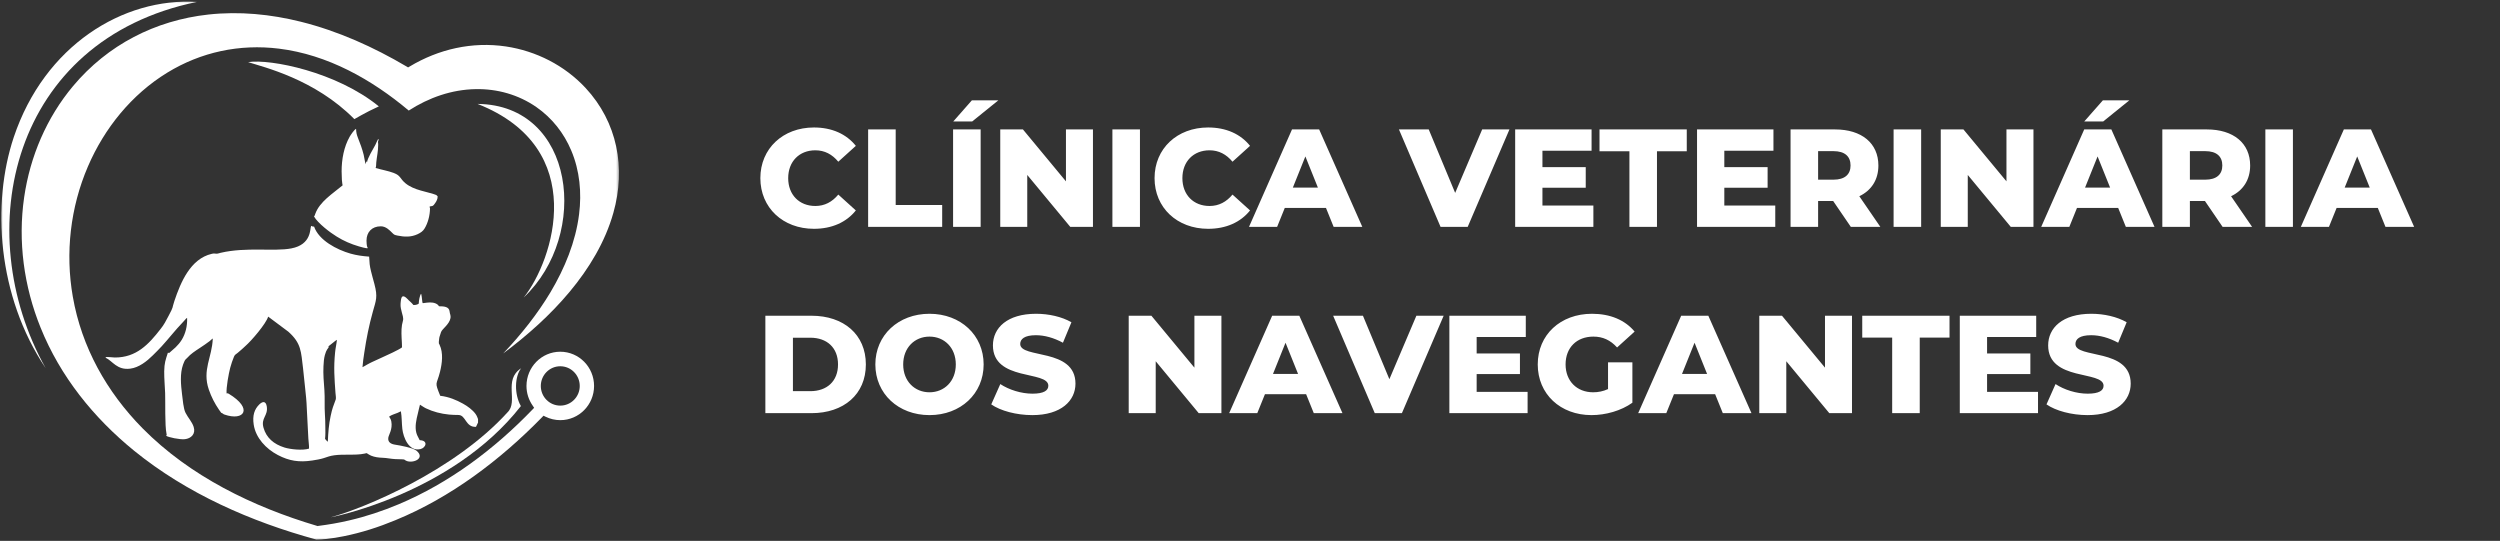 <svg xmlns="http://www.w3.org/2000/svg" width="416" height="90" viewBox="0 0 416 90" fill="none"><rect x="0" y="0" width="416" height="90" fill="#333333" stroke="none"/><g clip-path="url(#clip0_79_191)"><mask id="mask0_79_191" style="mask-type:luminance" maskUnits="userSpaceOnUse" x="0" y="0" width="104" height="90"><path d="M0 0H103.235V90H0V0Z" fill="white"></path></mask><g mask="url(#mask0_79_191)"><path fill-rule="evenodd" clip-rule="evenodd" d="M19.11 59.489C22.679 59.5 24.733 57.313 26.731 54.729C26.995 54.398 27.193 54.111 27.434 53.702C27.632 53.349 27.863 52.907 28.049 52.565C28.961 50.853 28.566 51.438 29.027 50.058C30.059 46.999 31.674 43.068 35.232 42.239C35.605 42.151 35.66 42.184 36.023 42.217C36.187 42.228 36.572 42.107 36.736 42.063C40.998 41.069 45.61 41.886 48.477 41.334C51.892 40.682 51.552 38.021 51.771 37.59C52.024 37.623 51.771 37.612 51.991 37.679C52.079 37.701 52.156 37.69 52.266 37.712C53.056 39.987 56.022 41.544 58.339 42.206C59.371 42.493 60.283 42.615 61.425 42.703L61.513 43.962C61.557 44.327 61.645 44.779 61.733 45.122C61.908 45.862 62.106 46.502 62.304 47.264C62.875 49.428 62.578 49.947 62.04 51.869C61.403 54.155 60.975 56.286 60.623 58.649C60.502 59.422 60.371 60.328 60.316 61.101C60.502 61.023 60.843 60.803 61.085 60.67C61.392 60.505 61.623 60.372 61.919 60.239C62.49 59.974 63.029 59.721 63.6 59.467C64.291 59.157 66.422 58.197 66.894 57.799C66.905 57.335 66.85 56.739 66.828 56.242C66.784 55.204 66.763 54.331 67.059 53.327C67.169 52.951 66.96 52.322 66.861 51.968C66.751 51.538 66.62 51.085 66.653 50.566C66.686 50.19 66.708 49.417 67.015 49.318C67.345 49.208 67.85 49.804 67.993 49.947C68.135 50.08 68.278 50.19 68.399 50.323C68.542 50.489 68.651 50.555 68.794 50.754C69.212 50.787 69.662 50.599 69.684 50.5C69.684 50.069 69.838 49.185 70.057 48.887C70.079 48.909 70.068 48.887 70.101 48.965C70.112 48.987 70.123 49.031 70.123 49.064C70.211 49.428 70.244 50.212 70.321 50.422C70.42 50.455 70.31 50.444 70.464 50.433L71.079 50.356C71.683 50.29 72.385 50.312 72.858 50.721C72.99 50.831 72.957 50.864 73.044 50.963C73.868 50.963 74.736 51.019 74.813 51.836C74.846 52.233 75.032 52.465 74.966 52.907C74.791 53.978 73.561 54.729 73.385 55.27C73.067 56.253 73.121 55.944 73.022 56.871C73.001 57.181 73.022 57.114 73.143 57.368C73.791 58.738 73.572 60.427 73.22 61.863C72.638 64.193 72.254 63.398 73.253 65.86C74.703 66.026 75.955 66.567 77.031 67.163C77.811 67.594 78.624 68.19 79.129 68.875C79.447 69.328 79.425 69.516 79.546 69.736V70.311L79.206 71.028C77.448 71.117 77.536 69.074 76.295 69.052C75.735 69.041 75.274 69.041 74.736 68.986C73.363 68.853 72.056 68.511 70.881 67.948C70.453 67.738 70.211 67.528 69.882 67.34C69.75 67.793 69.651 68.356 69.53 68.809C69.278 69.825 69.003 70.973 69.278 72.022C69.42 72.552 69.651 72.817 69.838 73.248C71.309 73.292 70.881 74.507 69.969 74.728C68.025 75.192 67.114 72.784 66.949 71.371C66.839 70.399 66.872 69.361 66.708 68.444C66.521 68.511 66.389 68.599 66.191 68.687C65.719 68.875 65.126 69.041 64.753 69.317C64.874 69.604 65.027 69.67 65.115 70.123C65.357 71.448 64.676 72.343 64.61 72.85C64.511 73.59 65.071 73.889 65.708 73.988C66.565 74.121 68.706 74.507 69.299 74.993C70.771 76.208 68.915 77.102 67.729 76.727C67.246 76.572 67.498 76.428 66.883 76.428C66.499 76.428 66.136 76.406 65.774 76.395C65.049 76.362 64.379 76.197 63.676 76.174C62.974 76.152 62.337 76.064 61.743 75.821C61.612 75.766 61.491 75.7 61.381 75.633C60.755 75.258 61.304 75.435 60.063 75.578C58.624 75.744 57.098 75.567 55.659 75.755C54.923 75.854 54.528 76.009 53.869 76.23C53.386 76.395 52.485 76.55 51.958 76.627C49.784 76.959 48.114 76.704 46.225 75.711C44.281 74.695 42.546 72.873 42.217 70.653C41.986 69.151 42.327 68.091 43.161 67.285C43.688 66.777 44.237 66.689 44.391 67.627C44.644 69.206 43.37 69.538 43.853 71.194C44.325 72.84 45.533 73.911 47.356 74.474C48.345 74.772 50.333 74.993 51.42 74.65C51.453 74.154 51.332 73.48 51.31 72.961L51.134 69.582C51.102 69.019 51.069 68.444 51.047 67.881C51.014 66.788 50.893 65.662 50.772 64.557C50.64 63.464 50.563 62.415 50.432 61.333C50.08 58.473 50.146 57.136 47.993 55.204L44.622 52.686C44.292 53.846 41.832 56.717 40.833 57.578C40.613 57.766 40.438 57.965 40.207 58.152C39.976 58.351 39.779 58.539 39.537 58.727C39.24 58.969 39.076 59.003 38.933 59.356C38.691 59.941 38.483 60.538 38.307 61.2C38.054 62.161 37.626 64.48 37.703 65.463C37.934 65.463 37.857 65.397 38.043 65.507C42.206 68.025 40.591 70.112 37.362 68.986C37.143 68.908 37.22 68.919 37.077 68.82C36.715 68.544 37.066 69.063 36.451 68.19C35.737 67.152 35.177 66.07 34.749 64.833C33.617 61.532 35.298 59.477 35.407 56.319C35.243 56.408 35.078 56.617 34.902 56.75C34.364 57.158 33.826 57.523 33.255 57.898C32.464 58.417 31.717 58.903 31.179 59.522L30.872 59.82C30.751 59.919 30.542 60.449 30.465 60.659C29.916 62.183 30.103 64.049 30.29 65.595C30.41 66.468 30.509 68.003 30.883 68.709C31.3 69.527 31.959 70.2 32.223 71.028C32.607 72.221 31.794 72.961 30.762 73.082C29.982 73.182 27.907 72.751 27.654 72.508C27.731 72.287 27.786 72.475 27.709 72.177C27.412 70.808 27.533 66.876 27.478 65.397C27.434 64.182 27.314 63.066 27.324 61.797C27.346 60.405 27.544 59.897 27.939 58.682C28.225 58.716 28.005 58.859 28.313 58.594L29.213 57.799C29.587 57.435 29.938 57.037 30.246 56.54C30.861 55.535 31.19 54.276 31.135 52.896C30.971 52.973 30.872 53.139 30.74 53.271C30.586 53.426 30.509 53.525 30.378 53.669C29.18 54.906 28.071 56.352 26.896 57.633C26.402 58.175 25.93 58.627 25.424 59.135C24.447 60.107 23.118 61.167 21.669 61.344C19.461 61.631 18.725 60.052 17.583 59.533V59.444C17.726 59.345 18.648 59.477 19.11 59.489ZM54.55 73.502C54.616 71.978 54.715 70.62 55.022 69.206C55.308 67.859 55.462 67.594 55.868 66.468C55.945 66.258 55.846 65.673 55.824 65.397C55.648 62.89 55.505 61.2 55.758 58.649C55.824 57.92 56 57.236 56.066 56.551C55.857 56.639 55.527 56.949 55.33 57.092C55.099 57.269 54.901 57.446 54.66 57.622C54.66 57.799 54.748 57.644 54.66 57.843C54.616 57.954 54.308 58.141 54.056 59.091C53.902 59.676 53.858 60.273 53.825 60.946C53.759 62.227 53.88 63.641 53.979 64.911C54.078 66.247 53.968 67.704 54.067 68.986C54.122 69.582 54.122 70.366 54.133 70.995C54.144 71.669 54.166 72.409 54.089 73.027C54.1 73.038 54.418 73.447 54.55 73.502ZM58.185 22.749C58.383 22.406 58.954 21.567 59.251 21.435C59.273 22.108 59.36 22.417 59.569 22.959C59.942 23.897 60.261 24.747 60.514 25.752L60.821 27.331L60.964 26.801L61.063 27.033C61.183 26.227 62.051 24.88 62.457 24.107C62.534 23.952 62.853 23.212 62.908 23.157C63.039 23.201 63.039 23.146 62.984 23.323C62.798 23.897 62.93 23.4 62.93 24.063C62.93 25.211 62.71 25.995 62.611 27.033C62.589 27.232 62.6 27.828 62.501 27.95C63.435 28.237 64.577 28.425 65.489 28.767C66.719 29.231 66.532 29.728 67.476 30.501C68.157 31.064 69.069 31.439 70.013 31.704C70.266 31.782 72.407 32.323 72.583 32.444L72.825 32.665C72.847 33.096 72.616 33.505 72.43 33.77C72.012 34.366 72.078 34.244 71.496 34.355C71.485 34.576 71.551 34.565 71.551 34.664C71.551 35.857 71.189 37.149 70.65 38.021C70.387 38.463 70.002 38.728 69.486 38.971C68.388 39.479 67.312 39.435 66.159 39.203C65.522 39.07 65.576 39.037 65.214 38.695C64.852 38.341 64.226 37.657 63.369 37.657C61.875 37.657 60.986 38.639 60.986 40.042C60.986 40.285 61.019 40.837 61.096 41.058C61.183 41.334 61.205 41.058 61.172 41.301C61.041 41.367 59.953 41.08 59.734 41.003C58.405 40.616 57.186 40.086 56.033 39.368C54.934 38.706 52.903 37.149 52.255 36.033C52.452 35.702 52.31 36 52.463 35.581C53.199 33.549 55.33 32.246 57.01 30.843C57.01 30.843 56.9 30.258 56.889 29.927L56.845 28.513C56.845 26.503 57.23 24.438 58.185 22.749Z" fill="white"></path><path fill-rule="evenodd" clip-rule="evenodd" d="M46.412 8.094C39.866 7.288 33.464 8.646 27.83 12.092C21.899 15.725 17.374 21.324 14.629 27.707C11.707 34.509 10.84 42.073 12.114 49.362C13.585 57.788 17.759 65.219 23.711 71.26C31.608 79.255 42.107 84.346 52.749 87.504L52.848 87.537L52.947 87.515C54.682 87.294 56.351 87.007 58.053 86.61C60.876 85.958 63.644 85.041 66.323 83.915C74.78 80.359 82.248 74.749 88.596 68.157L88.881 67.859L88.651 67.516C87.97 66.545 87.607 65.407 87.607 64.226C87.607 61.1 90.1 58.527 93.23 58.527C96.349 58.527 98.853 61.089 98.853 64.226C98.853 67.351 96.349 69.913 93.23 69.913C92.374 69.913 91.539 69.714 90.77 69.338L90.441 69.173L90.188 69.438C83.247 76.549 74.988 82.8 65.752 86.576C63.007 87.714 60.129 88.641 57.208 89.227C56.263 89.415 55.297 89.58 54.33 89.68C53.77 89.735 53.199 89.779 52.628 89.779C41.777 86.819 31.102 82.137 22.305 74.992C15.562 69.504 10.027 62.635 6.754 54.519C3.976 47.65 2.954 40.163 4.02 32.819C5.008 26.028 7.754 19.579 12.158 14.322C17.913 7.454 25.831 3.39 34.683 2.418C39.844 1.855 45.05 2.363 50.08 3.622C56.263 5.168 62.172 7.829 67.652 11.065L67.905 11.219L68.168 11.065C73.012 8.161 78.58 6.902 84.181 7.73C89.211 8.481 93.933 10.877 97.426 14.621C102.741 20.341 104.169 27.939 102.071 35.392C100.709 40.262 97.997 44.713 94.779 48.567C91.583 52.399 87.772 55.8 83.731 58.815C86.707 55.678 89.419 52.277 91.616 48.6C93.966 44.646 95.789 40.24 96.36 35.646C96.811 32.08 96.47 28.391 95.064 25.067C93.834 22.13 91.847 19.623 89.244 17.812C86.278 15.758 82.753 14.764 79.162 14.831C75.164 14.897 71.353 16.244 68.014 18.397C61.842 13.207 54.495 9.088 46.412 8.094ZM96.47 64.226C96.47 62.426 95.031 60.946 93.23 60.946C91.429 60.946 89.99 62.426 89.99 64.226C89.99 66.026 91.429 67.494 93.23 67.494C95.02 67.494 96.47 66.026 96.47 64.226Z" fill="white"></path><path d="M55.066 86.068C60.47 84.611 75.538 78.427 84.455 68.609C86.311 66.799 83.687 63.232 86.718 61.277C85.663 62.602 85.521 65.54 86.674 67.572C75.131 82.325 54.704 86.168 55.066 86.068ZM32.772 0.32C1.911 6.659 -5.195 38.396 7.6 61.266C-0.483 49.218 -1.384 33.846 2.284 22.848C7.402 7.564 20.482 -0.431 32.772 0.32ZM58.965 19.822C59.02 19.822 60.711 18.751 63.039 17.702C56 11.959 45.017 9.773 41.283 10.336C43.798 11.153 52.376 13.141 58.965 19.822ZM87.146 49.505C98.238 39.014 95.668 17.448 79.469 17.293C98.216 24.67 92.077 43.343 87.146 49.505Z" fill="white"></path></g></g><path d="M135.44 38.074C130.298 38.074 126.523 34.577 126.523 29.643C126.523 24.71 130.298 21.212 135.44 21.212C138.428 21.212 140.837 22.301 142.412 24.27L139.493 26.91C138.474 25.683 137.224 25.011 135.672 25.011C133.008 25.011 131.155 26.864 131.155 29.643C131.155 32.423 133.008 34.276 135.672 34.276C137.224 34.276 138.474 33.604 139.493 32.377L142.412 35.017C140.837 36.986 138.428 38.074 135.44 38.074ZM144.457 37.75V21.537H149.043V34.114H156.779V37.75H144.457ZM158.616 20.216L161.72 16.696H166.121L161.766 20.216H158.616ZM158.593 37.75V21.537H163.179V37.75H158.593ZM177.374 21.537H181.868V37.75H178.092L170.935 29.111V37.75H166.442V21.537H170.217L177.374 30.176V21.537ZM185.103 37.75V21.537H189.689V37.75H185.103ZM201.035 38.074C195.893 38.074 192.118 34.577 192.118 29.643C192.118 24.71 195.893 21.212 201.035 21.212C204.023 21.212 206.432 22.301 208.007 24.27L205.088 26.91C204.069 25.683 202.818 25.011 201.267 25.011C198.603 25.011 196.75 26.864 196.75 29.643C196.75 32.423 198.603 34.276 201.267 34.276C202.818 34.276 204.069 33.604 205.088 32.377L208.007 35.017C206.432 36.986 204.023 38.074 201.035 38.074ZM221.917 37.75L220.643 34.6H213.787L212.513 37.75H207.834L214.991 21.537H219.508L226.688 37.75H221.917ZM215.13 31.218H219.299L217.215 26.03L215.13 31.218ZM246.634 21.537H251.173L244.225 37.75H239.708L232.783 21.537H237.74L242.14 32.099L246.634 21.537ZM256.662 34.206H265.139V37.75H252.123V21.537H264.838V25.081H256.662V27.814H263.866V31.241H256.662V34.206ZM271.135 37.75V25.173H266.156V21.537H280.678V25.173H275.721V37.75H271.135ZM286.926 34.206H295.404V37.75H282.387V21.537H295.102V25.081H286.926V27.814H294.13V31.241H286.926V34.206ZM307.977 37.75L305.036 33.442H302.534V37.75H297.948V21.537H305.36C309.784 21.537 312.564 23.83 312.564 27.536C312.564 29.921 311.405 31.682 309.39 32.654L312.888 37.75H307.977ZM307.931 27.536C307.931 26.03 306.982 25.15 305.082 25.15H302.534V29.898H305.082C306.982 29.898 307.931 29.018 307.931 27.536ZM315.094 37.75V21.537H319.68V37.75H315.094ZM333.875 21.537H338.368V37.75H334.593L327.436 29.111V37.75H322.942V21.537H326.718L333.875 30.176V21.537ZM354.319 16.696L349.964 20.216H346.814L349.918 16.696H354.319ZM353.74 37.75L352.466 34.6H345.61L344.336 37.75H339.657L346.814 21.537H351.331L358.511 37.75H353.74ZM346.953 31.218H351.122L349.038 26.03L346.953 31.218ZM369.84 37.75L366.899 33.442H364.397V37.75H359.811V21.537H367.223C371.647 21.537 374.426 23.83 374.426 27.536C374.426 29.921 373.268 31.682 371.253 32.654L374.75 37.75H369.84ZM369.794 27.536C369.794 26.03 368.844 25.15 366.945 25.15H364.397V29.898H366.945C368.844 29.898 369.794 29.018 369.794 27.536ZM376.956 37.75V21.537H381.542V37.75H376.956ZM396.942 37.75L395.668 34.6H388.812L387.538 37.75H382.859L390.016 21.537H394.533L401.713 37.75H396.942ZM390.155 31.218H394.325L392.24 26.03L390.155 31.218ZM127.357 68.75V52.537H135.023C140.397 52.537 144.079 55.664 144.079 60.643C144.079 65.623 140.397 68.75 135.023 68.75H127.357ZM131.943 65.09H134.838C137.594 65.09 139.447 63.446 139.447 60.643C139.447 57.841 137.594 56.196 134.838 56.196H131.943V65.09ZM154.668 69.074C149.48 69.074 145.658 65.507 145.658 60.643C145.658 55.779 149.48 52.212 154.668 52.212C159.857 52.212 163.678 55.779 163.678 60.643C163.678 65.507 159.857 69.074 154.668 69.074ZM154.668 65.276C157.123 65.276 159.046 63.446 159.046 60.643C159.046 57.841 157.123 56.011 154.668 56.011C152.213 56.011 150.291 57.841 150.291 60.643C150.291 63.446 152.213 65.276 154.668 65.276ZM171.778 69.074C169.114 69.074 166.474 68.356 164.945 67.291L166.451 63.909C167.887 64.859 169.925 65.507 171.801 65.507C173.7 65.507 174.442 64.975 174.442 64.187C174.442 61.616 165.223 63.492 165.223 57.47C165.223 54.575 167.586 52.212 172.403 52.212C174.511 52.212 176.688 52.699 178.286 53.625L176.874 57.03C175.322 56.196 173.793 55.779 172.38 55.779C170.458 55.779 169.763 56.428 169.763 57.239C169.763 59.717 178.958 57.864 178.958 63.84C178.958 66.665 176.596 69.074 171.778 69.074ZM198.749 52.537H203.243V68.75H199.467L192.31 60.111V68.75H187.817V52.537H191.592L198.749 61.176V52.537ZM218.614 68.75L217.34 65.6H210.485L209.211 68.75H204.532L211.689 52.537H216.206L223.386 68.75H218.614ZM211.828 62.218H215.997L213.912 57.03L211.828 62.218ZM235.686 52.537H240.226L233.277 68.75H228.761L221.835 52.537H226.792L231.193 63.099L235.686 52.537ZM245.715 65.206H254.192V68.75H241.175V52.537H253.891V56.081H245.715V58.814H252.918V62.242H245.715V65.206ZM267.577 64.743V60.296H271.63V67.013C269.754 68.356 267.183 69.074 264.821 69.074C259.656 69.074 255.88 65.577 255.88 60.643C255.88 55.71 259.656 52.212 264.913 52.212C267.948 52.212 270.403 53.255 272.001 55.177L269.083 57.818C267.971 56.59 266.697 56.011 265.145 56.011C262.366 56.011 260.513 57.841 260.513 60.643C260.513 63.377 262.366 65.276 265.099 65.276C265.956 65.276 266.766 65.114 267.577 64.743ZM286.675 68.75L285.401 65.6H278.545L277.271 68.75H272.592L279.749 52.537H284.266L291.446 68.75H286.675ZM279.888 62.218H284.057L281.973 57.03L279.888 62.218ZM303.678 52.537H308.172V68.75H304.396L297.239 60.111V68.75H292.746V52.537H296.521L303.678 61.176V52.537ZM314.858 68.75V56.173H309.878V52.537H324.4V56.173H319.444V68.75H314.858ZM330.649 65.206H339.126V68.75H326.109V52.537H338.825V56.081H330.649V58.814H337.852V62.242H330.649V65.206ZM347.369 69.074C344.705 69.074 342.065 68.356 340.536 67.291L342.041 63.909C343.477 64.859 345.516 65.507 347.392 65.507C349.291 65.507 350.032 64.975 350.032 64.187C350.032 61.616 340.814 63.492 340.814 57.47C340.814 54.575 343.176 52.212 347.994 52.212C350.102 52.212 352.279 52.699 353.877 53.625L352.464 57.03C350.912 56.196 349.384 55.779 347.971 55.779C346.048 55.779 345.354 56.428 345.354 57.239C345.354 59.717 354.549 57.864 354.549 63.84C354.549 66.665 352.186 69.074 347.369 69.074Z" fill="white"></path><defs><clipPath id="clip0_79_191"><rect width="103.235" height="90" fill="white"></rect></clipPath></defs></svg>